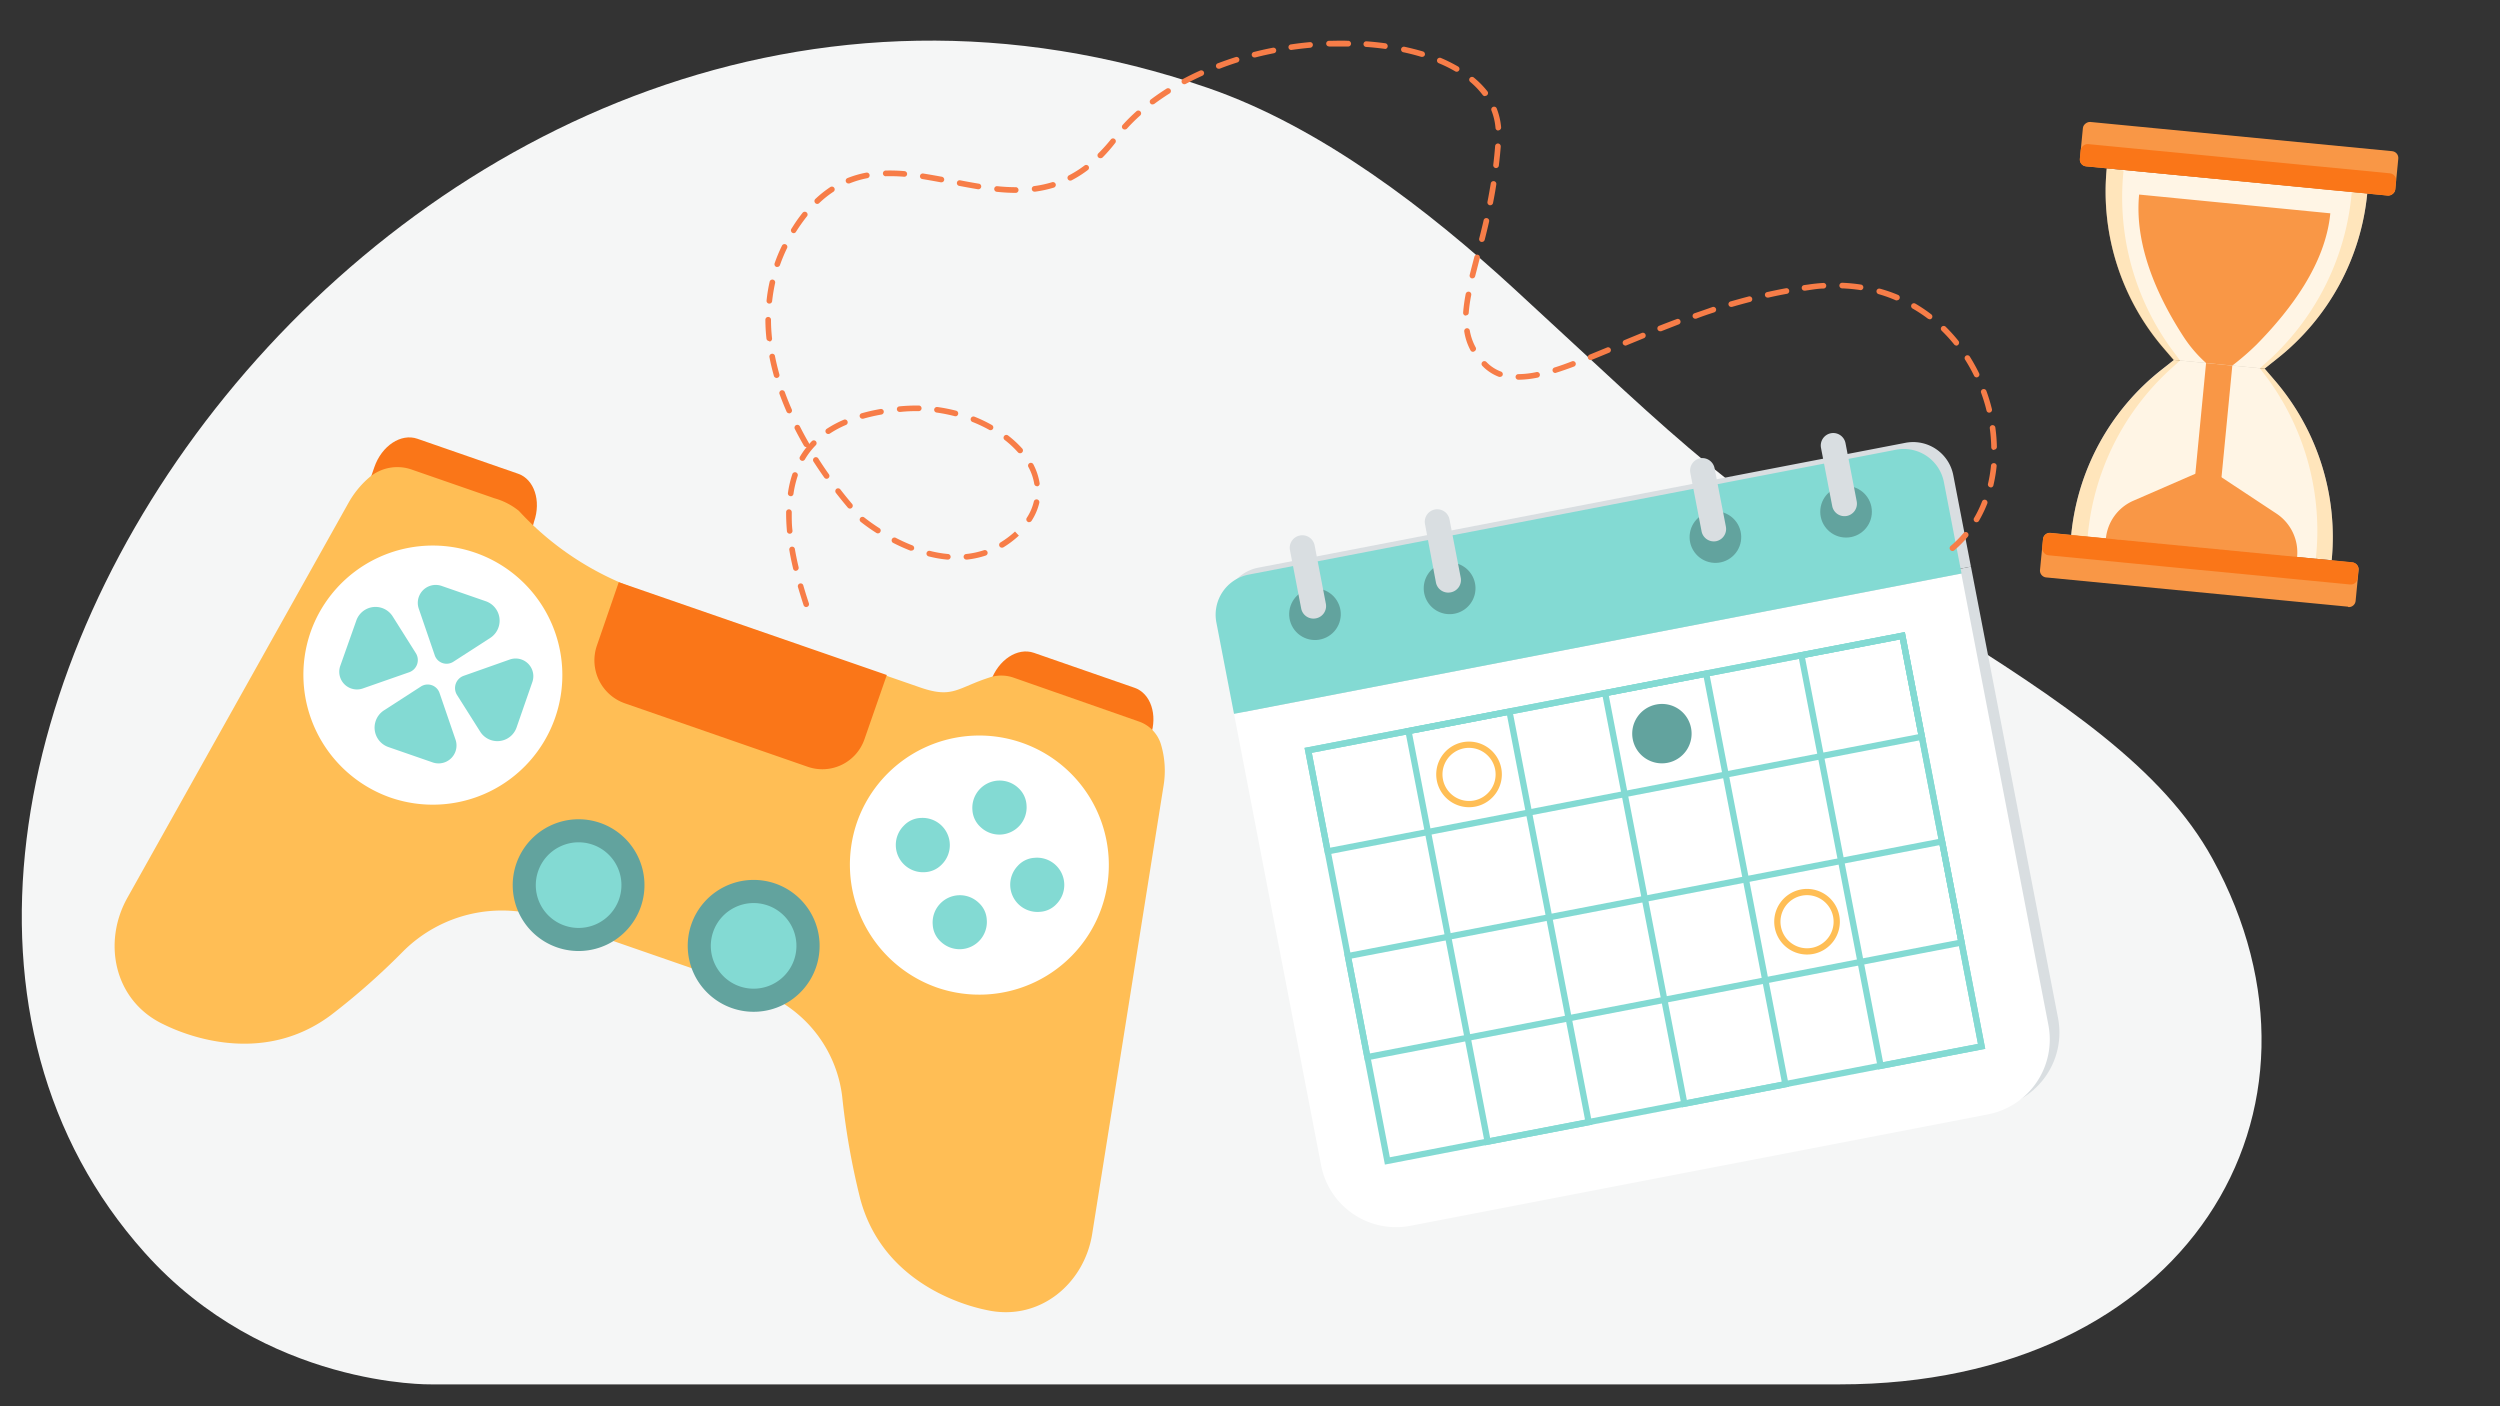 <svg id="Capa_1" data-name="Capa 1" xmlns="http://www.w3.org/2000/svg" viewBox="0 0 400 225"><rect x="0" y="0" width="400" height="225" fill="#333333" stroke="none"/><defs><style>.cls-1{fill:#f5f6f6;fill-rule:evenodd;}.cls-2,.cls-4{fill:#fff;}.cls-12,.cls-3{fill:#ffbe55;}.cls-3{opacity:0.4;}.cls-4{opacity:0.62;}.cls-5{fill:#f99746;}.cls-6{fill:#fa7618;}.cls-7{fill:#d9dee1;}.cls-11,.cls-8{fill:none;stroke-miterlimit:10;}.cls-8{stroke:#83dad3;}.cls-9{fill:#83dad3;}.cls-10{fill:#62a39e;}.cls-11{stroke:#ffbe55;}.cls-13{fill:#f77d48;}</style></defs><path class="cls-1" d="M193.27,14.07c18.15,6.26,35.41,19.65,49,32.14,28.3,26,32.53,31.47,67.45,53.31C330.07,112.24,346.11,123,354,137.4c22.2,40.43-4.25,84.1-59.67,84.1H69s-26.5.56-45.84-21.06C-42.36,127.2,66.36-29.67,193.27,14.07"/><path class="cls-2" d="M364.32,57.4l-2,1.59-14.52-1.41-1.64-1.91a38.45,38.45,0,0,1-9.08-28.73h0l41.68,4h0A38.37,38.37,0,0,1,364.32,57.4Z"/><path class="cls-2" d="M345.83,59.17l2-1.58L362.36,59,364,60.91a38.47,38.47,0,0,1,9.07,28.73h0l-41.68-4h0A38.34,38.34,0,0,1,345.83,59.17Z"/><path class="cls-3" d="M378.75,31h0l-41.68-4h0a38.45,38.45,0,0,0,9.08,28.73l1.64,1.91h0l-2,1.58A38.34,38.34,0,0,0,331.39,85.6h0l41.68,4h0A38.47,38.47,0,0,0,364,60.91L362.36,59h-.05l2-1.59A38.37,38.37,0,0,0,378.75,31Z"/><path class="cls-4" d="M376.28,30.73h0l-36.5-3.53h0a41.26,41.26,0,0,0,7.62,28.59l1.41,1.89h0l-1.78,1.61a41.17,41.17,0,0,0-13,26.57h0l36.5,3.54h0A41.29,41.29,0,0,0,363,60.81l-1.42-1.89h0l1.78-1.6A41.2,41.2,0,0,0,376.28,30.73Z"/><path class="cls-5" d="M357.17,58.49h0l-4.2-.41h0a21,21,0,0,1-3.58-4.17c-4.25-6.53-7.91-14.72-7.13-22.78h0l30.59,3h0c-.78,8.08-6.29,15.39-11.8,21A42.2,42.2,0,0,1,357.17,58.49Z"/><rect class="cls-5" x="351.89" y="58.24" width="4.22" height="22.18" transform="translate(8.33 -33.79) rotate(5.53)"/><path class="cls-5" d="M364.24,82.18l-9.08-6-3.9-.38-9.93,4.32a7.37,7.37,0,0,0-4.39,6.06h0l30.59,3h0A7.46,7.46,0,0,0,364.24,82.18Z"/><rect class="cls-5" x="354.68" y="0.05" width="7.14" height="50.7" rx="1.09" transform="translate(298.45 379.54) rotate(-84.47)"/><rect class="cls-6" x="356.3" y="1.82" width="3.57" height="50.7" rx="1.09" transform="translate(296.52 380.97) rotate(-84.47)"/><path class="cls-5" d="M375.69,97.07,327.4,92.39a1.1,1.1,0,0,1-1-1.19l.48-4.94a1.09,1.09,0,0,1,1.19-1L376.38,90a1.09,1.09,0,0,1,1,1.19l-.48,4.94a1.09,1.09,0,0,1-1.19,1"/><rect class="cls-6" x="326.71" y="87.61" width="50.7" height="3.57" rx="1.09" transform="translate(693.86 212.31) rotate(-174.47)"/><path class="cls-7" d="M206,101.13H324.54a0,0,0,0,1,0,0V174.7a12.21,12.21,0,0,1-12.21,12.21H218.19A12.21,12.21,0,0,1,206,174.7V101.13A0,0,0,0,1,206,101.13Z" transform="translate(-22.47 52.84) rotate(-10.92)"/><path class="cls-7" d="M202.37,80.66H307.85a6.54,6.54,0,0,1,6.54,6.54V102.1a0,0,0,0,1,0,0H195.84a0,0,0,0,1,0,0V87.2A6.54,6.54,0,0,1,202.37,80.66Z" transform="translate(-12.69 49.97) rotate(-10.92)"/><path class="cls-2" d="M204.49,102.23H323a0,0,0,0,1,0,0V175.8A12.21,12.21,0,0,1,310.83,188H216.7a12.21,12.21,0,0,1-12.21-12.21V102.23a0,0,0,0,1,0,0Z" transform="translate(-22.71 52.58) rotate(-10.92)"/><rect class="cls-8" x="269.18" y="127.91" width="66.9" height="16.46" transform="translate(378.99 -186.8) rotate(79.08)"/><rect class="cls-8" x="214.76" y="110.3" width="96.82" height="66.9" transform="translate(-22.46 52.44) rotate(-10.92)"/><rect class="cls-8" x="209.99" y="110.75" width="96.82" height="16.46" transform="translate(-17.86 51.09) rotate(-10.92)"/><rect class="cls-8" x="216.34" y="143.67" width="96.82" height="16.46" transform="translate(-23.98 52.89) rotate(-10.92)"/><rect class="cls-8" x="237.78" y="133.96" width="66.9" height="16.46" transform="translate(359.48 -151.06) rotate(79.08)"/><rect class="cls-8" x="206.3" y="140.03" width="66.9" height="16.46" transform="translate(339.93 -115.23) rotate(79.08)"/><path class="cls-9" d="M200.88,81.77H306.35a6.54,6.54,0,0,1,6.54,6.54V103.2a0,0,0,0,1,0,0H194.34a0,0,0,0,1,0,0V88.31A6.54,6.54,0,0,1,200.88,81.77Z" transform="translate(-12.93 49.7) rotate(-10.92)"/><circle class="cls-10" cx="295.37" cy="81.88" r="4.13"/><path class="cls-7" d="M295.5,82.55h0A2,2,0,0,1,293.16,81l-1.8-9.34a2,2,0,0,1,1.58-2.34h0a2,2,0,0,1,2.34,1.58l1.8,9.35A2,2,0,0,1,295.5,82.55Z"/><circle class="cls-10" cx="210.4" cy="98.27" r="4.13" transform="translate(-21.78 102.67) rotate(-26.12)"/><path class="cls-7" d="M210.53,98.94h0a2,2,0,0,1-2.34-1.58L206.39,88A2,2,0,0,1,208,85.68h0a2,2,0,0,1,2.34,1.58l1.8,9.35A2,2,0,0,1,210.53,98.94Z"/><path class="cls-10" d="M236,93.33a4.14,4.14,0,1,1-4.84-3.27A4.14,4.14,0,0,1,236,93.33Z"/><path class="cls-7" d="M232.09,94.78h0a2,2,0,0,1-2.34-1.58L228,83.86a2,2,0,0,1,1.58-2.34h0a2,2,0,0,1,2.34,1.58l1.8,9.35A2,2,0,0,1,232.09,94.78Z"/><circle class="cls-10" cx="274.46" cy="85.92" r="4.13" transform="translate(1.02 175.03) rotate(-35.43)"/><path class="cls-7" d="M274.59,86.59h0A2,2,0,0,1,272.25,85l-1.8-9.35A2,2,0,0,1,272,73.33h0a2,2,0,0,1,2.33,1.58l1.81,9.34A2,2,0,0,1,274.59,86.59Z"/><path class="cls-11" d="M293.79,146.57a4.75,4.75,0,1,1-5.56-3.76A4.76,4.76,0,0,1,293.79,146.57Z"/><path class="cls-10" d="M270.57,116.49a4.75,4.75,0,1,1-5.56-3.77A4.73,4.73,0,0,1,270.57,116.49Z"/><path class="cls-11" d="M239.71,123a4.75,4.75,0,1,1-5.56-3.76A4.76,4.76,0,0,1,239.71,123Z"/><path class="cls-6" d="M82.91,75.8,66.78,70.2c-2.62-.91-5.7,1.12-6.88,4.53l-1,2.91L84.6,86.57l.85-3.11C86.61,80.12,85.47,76.69,82.91,75.8Z"/><path class="cls-6" d="M181.54,110.05l-16.12-5.6c-2.62-.91-5.7,1.12-6.89,4.53l-1,2.91,25.72,8.93.85-3.11C185.25,114.37,184.11,110.94,181.54,110.05Z"/><path class="cls-12" d="M157.83,209.6c-.88-.2-16.22-3-20.18-17.75a116.69,116.69,0,0,1-2.89-16.32,20.49,20.49,0,0,0-13.65-17L87.59,146.91a22.34,22.34,0,0,0-23.06,5.28,111.75,111.75,0,0,1-11.6,10.24c-12.25,9.12-26,1.81-26.84,1.43-7.84-3.76-9.72-13.07-5.7-20.23l35.44-63.3A15.07,15.07,0,0,1,59,76.46a6.94,6.94,0,0,1,6.87-1.33l13.26,4.6a10.9,10.9,0,0,1,3.88,2A47.76,47.76,0,0,0,102,94.31L147.25,110c5.29,1.83,5.93,0,11.28-1.67h0a6,6,0,0,1,3.69.11l20,7a5.59,5.59,0,0,1,3.53,3.65,14.73,14.73,0,0,1,.43,6.56l-11.41,71.65C173.55,205.37,166.31,211.51,157.83,209.6Z"/><path class="cls-2" d="M49.74,101a20.73,20.73,0,1,1,12.7,26.6A20.83,20.83,0,0,1,49.74,101Z"/><path class="cls-10" d="M82.62,138.16a10.54,10.54,0,1,1,6.5,13.42A10.54,10.54,0,0,1,82.62,138.16Z"/><path class="cls-9" d="M86.11,139.37a6.85,6.85,0,1,1,4.22,8.72A6.84,6.84,0,0,1,86.11,139.37Z"/><path class="cls-10" d="M110.62,147.88a10.55,10.55,0,1,1,6.5,13.42A10.55,10.55,0,0,1,110.62,147.88Z"/><path class="cls-9" d="M114.11,149.09a6.85,6.85,0,1,1,4.22,8.72A6.85,6.85,0,0,1,114.11,149.09Z"/><path class="cls-6" d="M129.25,122.69,100,112.54a7.28,7.28,0,0,1-4.49-9.27L99,93.15,141.89,108l-3.57,10.26A7.13,7.13,0,0,1,129.25,122.69Z"/><path class="cls-9" d="M70.61,93.73l7.15,2.48a3.29,3.29,0,0,1,.66,5.87l-5.87,3.79a2,2,0,0,1-3-1.05L67,97.38A2.87,2.87,0,0,1,70.61,93.73Z"/><path class="cls-9" d="M69.27,122l-7.15-2.48a3.29,3.29,0,0,1-.67-5.87l5.87-3.79a2,2,0,0,1,3,1l2.55,7.44A2.87,2.87,0,0,1,69.27,122Z"/><path class="cls-9" d="M85.17,109.14l-2.51,7.23a3.25,3.25,0,0,1-5.82.71l-3.72-5.89a2.08,2.08,0,0,1,1.07-3.06l7.38-2.61A2.83,2.83,0,0,1,85.17,109.14Z"/><path class="cls-9" d="M54.44,106.55,57,99.32a3.25,3.25,0,0,1,5.82-.71l3.71,5.89a2.07,2.07,0,0,1-1.06,3.06L58,110.17A2.83,2.83,0,0,1,54.44,106.55Z"/><path class="cls-2" d="M137.18,131.39A20.73,20.73,0,1,1,149.89,158,20.84,20.84,0,0,1,137.18,131.39Z"/><path class="cls-9" d="M155.59,129.66a4.37,4.37,0,0,1,7.36-3.57,4,4,0,0,1,1.29,2.68,4.36,4.36,0,0,1-7.35,3.56A4,4,0,0,1,155.59,129.66Z"/><path class="cls-9" d="M149.24,148a4.36,4.36,0,0,1,7.35-3.56,3.91,3.91,0,0,1,1.29,2.67,4.36,4.36,0,0,1-7.35,3.56A3.91,3.91,0,0,1,149.24,148Z"/><path class="cls-9" d="M165.52,137.25a4.36,4.36,0,0,1,3.56,7.35,3.91,3.91,0,0,1-2.67,1.29,4.36,4.36,0,0,1-3.57-7.35A3.92,3.92,0,0,1,165.52,137.25Z"/><path class="cls-9" d="M147.37,130.87a4.36,4.36,0,0,1,3.28,7.48,4,4,0,0,1-2.72,1.2,4.36,4.36,0,0,1-3.28-7.48A3.93,3.93,0,0,1,147.37,130.87Z"/><path class="cls-13" d="M129,97.13a.45.45,0,0,1-.43-.31c-.33-1-.63-2-.9-2.9a.45.45,0,0,1,.31-.56.44.44,0,0,1,.55.31c.27.93.57,1.89.89,2.86a.45.45,0,0,1-.28.57Zm-1.66-5.79a.45.45,0,0,1-.44-.35c-.24-1-.45-2-.61-3a.45.45,0,0,1,.89-.15c.16.94.36,1.92.6,2.92a.47.47,0,0,1-.34.55Zm24.29-1.8h-.05a18.67,18.67,0,0,1-3-.52.45.45,0,1,1,.22-.88,18,18,0,0,0,2.9.5.46.46,0,0,1,.4.5A.45.45,0,0,1,151.65,89.54Zm3,0a.46.46,0,0,1-.45-.41.45.45,0,0,1,.4-.49,13.51,13.51,0,0,0,2.85-.61.45.45,0,1,1,.28.86,14.59,14.59,0,0,1-3,.65ZM312.4,88.16a.48.48,0,0,1-.35-.16.46.46,0,0,1,.05-.64,17,17,0,0,0,2.07-2.08.45.45,0,0,1,.63-.06.46.46,0,0,1,.06.64,18,18,0,0,1-2.17,2.19A.48.48,0,0,1,312.4,88.16ZM145.81,88.1a.32.32,0,0,1-.16,0,29.69,29.69,0,0,1-2.79-1.26.46.46,0,0,1,.42-.81,27.94,27.94,0,0,0,2.7,1.23.46.46,0,0,1,.26.59A.46.46,0,0,1,145.81,88.1Zm14.5-.47a.43.43,0,0,1-.38-.21.46.46,0,0,1,.15-.63,15.14,15.14,0,0,0,2.24-1.67l.08-.08.62.66-.1.09a15.78,15.78,0,0,1-2.37,1.78A.5.5,0,0,1,160.31,87.63ZM126.36,85.4a.45.45,0,0,1-.45-.41c-.08-.94-.13-1.86-.13-2.74,0-.1,0-.21,0-.31a.45.45,0,0,1,.45-.45h0a.46.46,0,0,1,.45.46v.3c0,.85,0,1.74.12,2.66a.45.45,0,0,1-.41.49Zm14.1-.06a.42.42,0,0,1-.24-.07,29.48,29.48,0,0,1-2.5-1.77.45.45,0,0,1-.07-.64.46.46,0,0,1,.63-.07,28.83,28.83,0,0,0,2.43,1.72.44.44,0,0,1,.13.62A.43.43,0,0,1,140.46,85.34Zm175.78-1.78a.46.46,0,0,1-.23-.06.45.45,0,0,1-.16-.62,18,18,0,0,0,1.28-2.65.45.45,0,0,1,.58-.25.45.45,0,0,1,.26.58,20.35,20.35,0,0,1-1.34,2.78A.46.46,0,0,1,316.24,83.56Zm-151.58,0a.43.43,0,0,1-.24-.08.45.45,0,0,1-.14-.62,8.18,8.18,0,0,0,1.13-2.61.45.45,0,0,1,.54-.34.46.46,0,0,1,.34.54,9.11,9.11,0,0,1-1.25,2.9A.45.45,0,0,1,164.66,83.54ZM136,81.38a.48.48,0,0,1-.35-.16c-.63-.75-1.28-1.55-1.91-2.36a.47.47,0,0,1,.08-.64.46.46,0,0,1,.64.09c.62.8,1.25,1.58,1.88,2.32a.46.46,0,0,1-.34.75Zm-9.48-2h-.07a.44.44,0,0,1-.38-.51,17.09,17.09,0,0,1,.7-3,.45.45,0,0,1,.86.28,16.72,16.72,0,0,0-.67,2.85A.45.45,0,0,1,126.47,79.4Zm192-1.42h-.1a.45.45,0,0,1-.34-.55,22.94,22.94,0,0,0,.48-2.91.45.45,0,0,1,.5-.4.44.44,0,0,1,.4.49,23.07,23.07,0,0,1-.5,3A.46.46,0,0,1,318.44,78ZM165.93,77.8a.46.46,0,0,1-.45-.38,8.54,8.54,0,0,0-.93-2.69.45.45,0,1,1,.79-.43,9.85,9.85,0,0,1,1,3,.45.45,0,0,1-.38.52Zm-33.67-1.19a.47.47,0,0,1-.37-.19c-.59-.83-1.16-1.68-1.7-2.52a.46.46,0,1,1,.77-.49c.53.83,1.09,1.67,1.67,2.48a.46.46,0,0,1-.11.63A.43.43,0,0,1,132.26,76.61Zm-3.87-2.87a.39.39,0,0,1-.23-.07.43.43,0,0,1-.16-.61,12.61,12.61,0,0,1,1.06-1.53.45.45,0,0,1-.44-.23c-.51-.88-1-1.78-1.45-2.67a.45.45,0,0,1,.81-.41c.44.87.92,1.76,1.42,2.63a.36.36,0,0,1,.06.2c.14-.16.28-.31.43-.46a.45.45,0,0,1,.64,0,.47.47,0,0,1,0,.64,11.6,11.6,0,0,0-1.76,2.3A.47.47,0,0,1,128.39,73.74Zm34.82-1.22a.45.45,0,0,1-.34-.15,15.84,15.84,0,0,0-2.15-2,.45.45,0,0,1,.55-.71,17,17,0,0,1,2.27,2.09.45.45,0,0,1,0,.64A.44.44,0,0,1,163.21,72.52ZM319.05,72a.44.44,0,0,1-.45-.44,26.82,26.82,0,0,0-.23-3,.45.45,0,1,1,.89-.12,26.27,26.27,0,0,1,.24,3.05.45.45,0,0,1-.44.46ZM132.53,69.44a.45.45,0,0,1-.25-.83A17.51,17.51,0,0,1,135,67.16a.44.44,0,0,1,.59.23.45.45,0,0,1-.23.6,15.77,15.77,0,0,0-2.58,1.38A.47.47,0,0,1,132.53,69.44Zm25.95-.61a.46.46,0,0,1-.22-.06,22.57,22.57,0,0,0-2.67-1.26.45.45,0,0,1,.33-.84A22.86,22.86,0,0,1,158.7,68a.45.45,0,0,1,.17.62A.45.45,0,0,1,158.48,68.83ZM138,67a.46.46,0,0,1-.44-.33.44.44,0,0,1,.31-.55,29.75,29.75,0,0,1,3-.68.45.45,0,0,1,.53.36.46.46,0,0,1-.37.53,28,28,0,0,0-2.89.66Zm14.88-.41h-.12a25.65,25.65,0,0,0-2.9-.58.45.45,0,0,1-.39-.5.46.46,0,0,1,.51-.39,28.07,28.07,0,0,1,3,.59.45.45,0,0,1,.32.55A.44.44,0,0,1,152.9,66.61Zm-26.61-.46a.46.46,0,0,1-.42-.27c-.41-.94-.79-1.89-1.13-2.82a.46.46,0,0,1,.27-.58.46.46,0,0,1,.58.27c.33.91.71,1.85,1.11,2.77a.45.45,0,0,1-.23.6A.57.57,0,0,1,126.29,66.15Zm192-.1a.45.45,0,0,1-.43-.35c-.24-1-.53-1.91-.86-2.83a.44.44,0,0,1,.27-.58.45.45,0,0,1,.57.27,27.45,27.45,0,0,1,.89,2.93.45.45,0,0,1-.33.54Zm-174.32-.12a.45.45,0,0,1-.45-.45.44.44,0,0,1,.39-.44h0c.88-.09,1.78-.13,2.68-.14H147a.45.45,0,0,1,0,.9h-.4a23.74,23.74,0,0,0-2.54.13Zm99-5.15a.46.46,0,0,1-.46-.45.45.45,0,0,1,.45-.45,14.4,14.4,0,0,0,2.9-.33.45.45,0,0,1,.18.89,16.16,16.16,0,0,1-3.07.34Zm-118.69-.29a.46.46,0,0,1-.44-.33c-.28-1-.52-2-.71-3a.45.45,0,0,1,.35-.53A.44.44,0,0,1,124,57c.19.95.43,1.93.7,2.9a.44.44,0,0,1-.31.55A.25.25,0,0,1,124.24,60.49Zm192-.09a.46.46,0,0,1-.41-.26,27,27,0,0,0-1.44-2.58.46.46,0,0,1,.14-.63.45.45,0,0,1,.62.14,29.09,29.09,0,0,1,1.49,2.68.44.44,0,0,1-.21.6A.45.45,0,0,1,316.21,60.4ZM240,60.3a.44.44,0,0,1-.16,0,7.37,7.37,0,0,1-2.43-1.52c-.07-.08-.15-.15-.23-.23a.45.45,0,0,1,.64-.64l.21.21a6.26,6.26,0,0,0,2.13,1.33.45.45,0,0,1,.26.58A.44.44,0,0,1,240,60.3Zm8.85-.62a.45.45,0,0,1-.13-.88c.86-.27,1.78-.59,2.82-1a.45.45,0,0,1,.32.84c-1.06.4-2,.72-2.87,1Zm5.66-2.07a.45.45,0,0,1-.17-.87l2.78-1.14a.45.45,0,0,1,.35.83l-2.79,1.15Zm-18.84-1.32a.44.44,0,0,1-.39-.24,9.4,9.4,0,0,1-1-3,.46.46,0,0,1,.37-.53.45.45,0,0,1,.52.37,8.61,8.61,0,0,0,.94,2.69.45.45,0,0,1-.18.61A.43.43,0,0,1,235.64,56.29Zm77.35-1a.46.46,0,0,1-.35-.17,24.42,24.42,0,0,0-2-2.2.45.45,0,0,1,.64-.64,26.08,26.08,0,0,1,2.05,2.27.47.47,0,0,1-.07.64A.53.53,0,0,1,313,55.32Zm-52.94,0a.46.46,0,0,1-.42-.28.45.45,0,0,1,.24-.59l2.79-1.15a.45.45,0,0,1,.34.84l-2.78,1.14A.38.38,0,0,1,260.05,55.31Zm-137-.72a.45.45,0,0,1-.45-.41,28.63,28.63,0,0,1-.17-3,.45.45,0,0,1,.45-.45h0a.45.45,0,0,1,.45.45c0,1,.06,2,.17,3a.47.47,0,0,1-.41.5ZM265.63,53a.45.45,0,0,1-.42-.29.45.45,0,0,1,.25-.58c1-.39,1.91-.74,2.82-1.08a.44.44,0,0,1,.58.27.45.45,0,0,1-.26.58L265.79,53A.45.45,0,0,1,265.63,53Zm43.08-1.94a.46.46,0,0,1-.27-.09A23.34,23.34,0,0,0,306,49.36a.46.46,0,0,1-.16-.62.45.45,0,0,1,.62-.16A25.07,25.07,0,0,1,309,50.29a.45.45,0,0,1-.28.81ZM271.28,51a.45.45,0,0,1-.15-.88c1-.34,1.93-.66,2.87-1a.45.45,0,0,1,.27.86c-.93.3-1.89.62-2.85,1Zm-36.76-.49h0a.46.46,0,0,1-.42-.48,26.53,26.53,0,0,1,.41-3,.47.47,0,0,1,.53-.36.45.45,0,0,1,.36.53A24.73,24.73,0,0,0,235,50,.44.44,0,0,1,234.52,50.46ZM277,49.11a.45.45,0,0,1-.43-.32.45.45,0,0,1,.31-.56c1-.28,1.95-.55,2.92-.8a.45.45,0,0,1,.22.88c-.95.24-1.92.51-2.89.79Zm-153.95-.53h0a.44.44,0,0,1-.4-.49,25,25,0,0,1,.49-3,.45.45,0,0,1,.54-.35.46.46,0,0,1,.34.54,28.21,28.21,0,0,0-.48,2.92A.45.45,0,0,1,123.06,48.58Zm180.47-.52a.47.47,0,0,1-.17,0,21.34,21.34,0,0,0-2.78-1,.47.47,0,0,1-.32-.56.45.45,0,0,1,.56-.31,23.54,23.54,0,0,1,2.89,1,.45.45,0,0,1-.18.86Zm-20.68-.44a.45.45,0,0,1-.1-.89c1-.22,2-.43,3-.61a.44.44,0,0,1,.53.36.45.45,0,0,1-.36.53c-1,.18-2,.38-2.93.6Zm5.92-1.11a.45.45,0,0,1-.07-.9l.67-.09c.79-.12,1.58-.2,2.36-.25a.45.45,0,1,1,.06.9c-.76,0-1.53.13-2.3.24l-.66.1Zm9-.09h-.07a25.9,25.9,0,0,0-2.94-.28.45.45,0,1,1,0-.9,27.69,27.69,0,0,1,3,.29.45.45,0,0,1,.38.52A.46.46,0,0,1,297.76,46.42Zm-62.17-1.88h-.11a.45.45,0,0,1-.33-.55c.24-1,.51-2,.75-2.92a.45.45,0,0,1,.87.23c-.24.91-.51,2-.75,2.91A.45.45,0,0,1,235.59,44.54ZM124.36,42.71l-.14,0a.46.46,0,0,1-.28-.58,24.86,24.86,0,0,1,1.18-2.83.45.45,0,0,1,.6-.2.44.44,0,0,1,.21.6,25.82,25.82,0,0,0-1.14,2.73A.45.45,0,0,1,124.36,42.71Zm112.73-4H237a.46.46,0,0,1-.33-.55c.27-1.06.5-2,.71-2.92a.45.45,0,1,1,.88.2c-.21.92-.44,1.88-.71,2.94A.46.46,0,0,1,237.09,38.71ZM127,37.31a.51.51,0,0,1-.24-.07.46.46,0,0,1-.14-.63l.34-.53a23.6,23.6,0,0,1,1.43-2,.45.45,0,1,1,.7.56c-.47.59-.93,1.23-1.38,1.9l-.33.51A.44.44,0,0,1,127,37.31Zm111.44-4.47h-.09a.47.47,0,0,1-.36-.53c.2-1,.37-2,.53-2.95a.45.45,0,1,1,.89.14c-.15,1-.33,2-.53,3A.45.45,0,0,1,238.43,32.84Zm-107.67-.21a.47.47,0,0,1-.33-.14.46.46,0,0,1,0-.64,17.79,17.79,0,0,1,2.41-1.92.45.45,0,0,1,.63.13.45.45,0,0,1-.13.62,16.11,16.11,0,0,0-2.29,1.83A.47.47,0,0,1,130.76,32.63Zm31.76-1.77h0c-1,0-2-.06-3.05-.17a.45.45,0,0,1-.4-.5.44.44,0,0,1,.49-.4,28.47,28.47,0,0,0,3,.16.46.46,0,0,1,0,.91Zm3-.19a.44.44,0,0,1-.44-.39.45.45,0,0,1,.39-.51,17.48,17.48,0,0,0,2.86-.62.47.47,0,0,1,.57.3.46.46,0,0,1-.3.57,19.24,19.24,0,0,1-3,.65Zm-9-.39h-.07c-1.08-.18-2.16-.38-3-.54a.45.45,0,0,1-.35-.53.44.44,0,0,1,.53-.36c.81.16,1.88.36,3,.54a.45.45,0,0,1-.08.89Zm-20.76-.92a.45.45,0,0,1-.17-.87,16.16,16.16,0,0,1,3-.87.45.45,0,0,1,.53.36.45.45,0,0,1-.36.53,15.09,15.09,0,0,0-2.8.82A.51.51,0,0,1,135.77,29.36Zm14.84-.19h-.08c-1.19-.22-2.1-.38-2.95-.52a.44.44,0,0,1-.38-.51.45.45,0,0,1,.51-.38c.87.14,1.79.3,3,.52a.47.47,0,0,1,.36.53A.45.45,0,0,1,150.61,29.17Zm20.64-.27a.45.45,0,0,1-.21-.85,17.76,17.76,0,0,0,2.48-1.57.45.45,0,0,1,.54.72,18,18,0,0,1-2.6,1.65A.41.41,0,0,1,171.25,28.9Zm-26.59-.62h0a27.32,27.32,0,0,0-3-.08.46.46,0,0,1,0-.91,26.7,26.7,0,0,1,3.06.09.46.46,0,0,1,.42.49A.45.45,0,0,1,144.66,28.28Zm94.71-1.39h-.05a.46.46,0,0,1-.4-.51c.12-1,.22-2,.3-3a.45.45,0,0,1,.48-.42.46.46,0,0,1,.42.49c-.08,1-.18,2-.3,3A.45.45,0,0,1,239.37,26.89Zm-63.32-1.58a.44.44,0,0,1-.32-.13.45.45,0,0,1,0-.64,26.87,26.87,0,0,0,2-2.22.44.44,0,0,1,.63-.08.45.45,0,0,1,.08.63,25.52,25.52,0,0,1-2,2.3A.47.47,0,0,1,176.05,25.31Zm63.68-4.42a.46.46,0,0,1-.45-.41,9.85,9.85,0,0,0-.65-2.8.45.45,0,0,1,.85-.32,11,11,0,0,1,.7,3,.45.45,0,0,1-.41.49Zm-59.79-.17a.46.46,0,0,1-.3-.12.44.44,0,0,1,0-.63,29.39,29.39,0,0,1,2.17-2.15.45.45,0,0,1,.64,0,.46.46,0,0,1,0,.64,27.78,27.78,0,0,0-2.11,2.09A.48.48,0,0,1,179.94,20.72Zm4.47-4a.45.45,0,0,1-.36-.18.45.45,0,0,1,.09-.63c.8-.6,1.64-1.18,2.51-1.73a.46.46,0,0,1,.63.15.45.45,0,0,1-.15.62c-.84.53-1.67,1.1-2.45,1.68A.44.44,0,0,1,184.41,16.69Zm53.18-1.34a.45.45,0,0,1-.36-.18,12.7,12.7,0,0,0-2-2.1.45.45,0,0,1,.59-.69A14.55,14.55,0,0,1,238,14.63a.45.45,0,0,1-.1.63A.44.44,0,0,1,237.59,15.35ZM189.5,13.48a.46.46,0,0,1-.4-.24.45.45,0,0,1,.19-.61c.88-.47,1.79-.92,2.73-1.34a.46.46,0,0,1,.6.23.45.45,0,0,1-.23.59c-.92.42-1.82.86-2.68,1.32A.54.54,0,0,1,189.5,13.48Zm43.56-2a.46.46,0,0,1-.22-.06,20.43,20.43,0,0,0-2.65-1.31.46.46,0,0,1-.24-.59.46.46,0,0,1,.59-.25,25.17,25.17,0,0,1,2.75,1.37.45.45,0,0,1-.23.84ZM195,11a.44.44,0,0,1-.42-.29.45.45,0,0,1,.26-.58c.93-.35,1.9-.69,2.87-1a.46.46,0,0,1,.57.29.46.46,0,0,1-.3.57c-.95.3-1.9.63-2.82,1A.45.45,0,0,1,195,11Zm5.74-1.8a.45.45,0,0,1-.11-.89c1-.25,2-.48,3-.67a.45.45,0,1,1,.18.88c-1,.2-2,.42-2.91.66Zm26.8-.1-.13,0c-.91-.28-1.88-.53-2.88-.74a.45.45,0,0,1-.35-.53.46.46,0,0,1,.54-.35c1,.22,2,.47,2.95.75a.47.47,0,0,1,.31.57A.46.46,0,0,1,227.53,9.1ZM206.64,8a.45.45,0,0,1-.07-.9c1-.15,2-.27,3-.36a.44.44,0,0,1,.49.4.47.47,0,0,1-.41.5c-1,.09-2,.21-3,.35Zm15-.18h-.06c-1-.13-2-.24-3-.31a.45.45,0,0,1-.42-.48.45.45,0,0,1,.48-.42c1,.07,2,.18,3,.31a.46.46,0,0,1,.39.51A.45.45,0,0,1,221.65,7.84Zm-9-.39a.45.45,0,0,1,0-.9c1,0,2-.06,3,0a.46.46,0,1,1,0,.91h0c-1,0-2,0-3,0Z"/></svg>